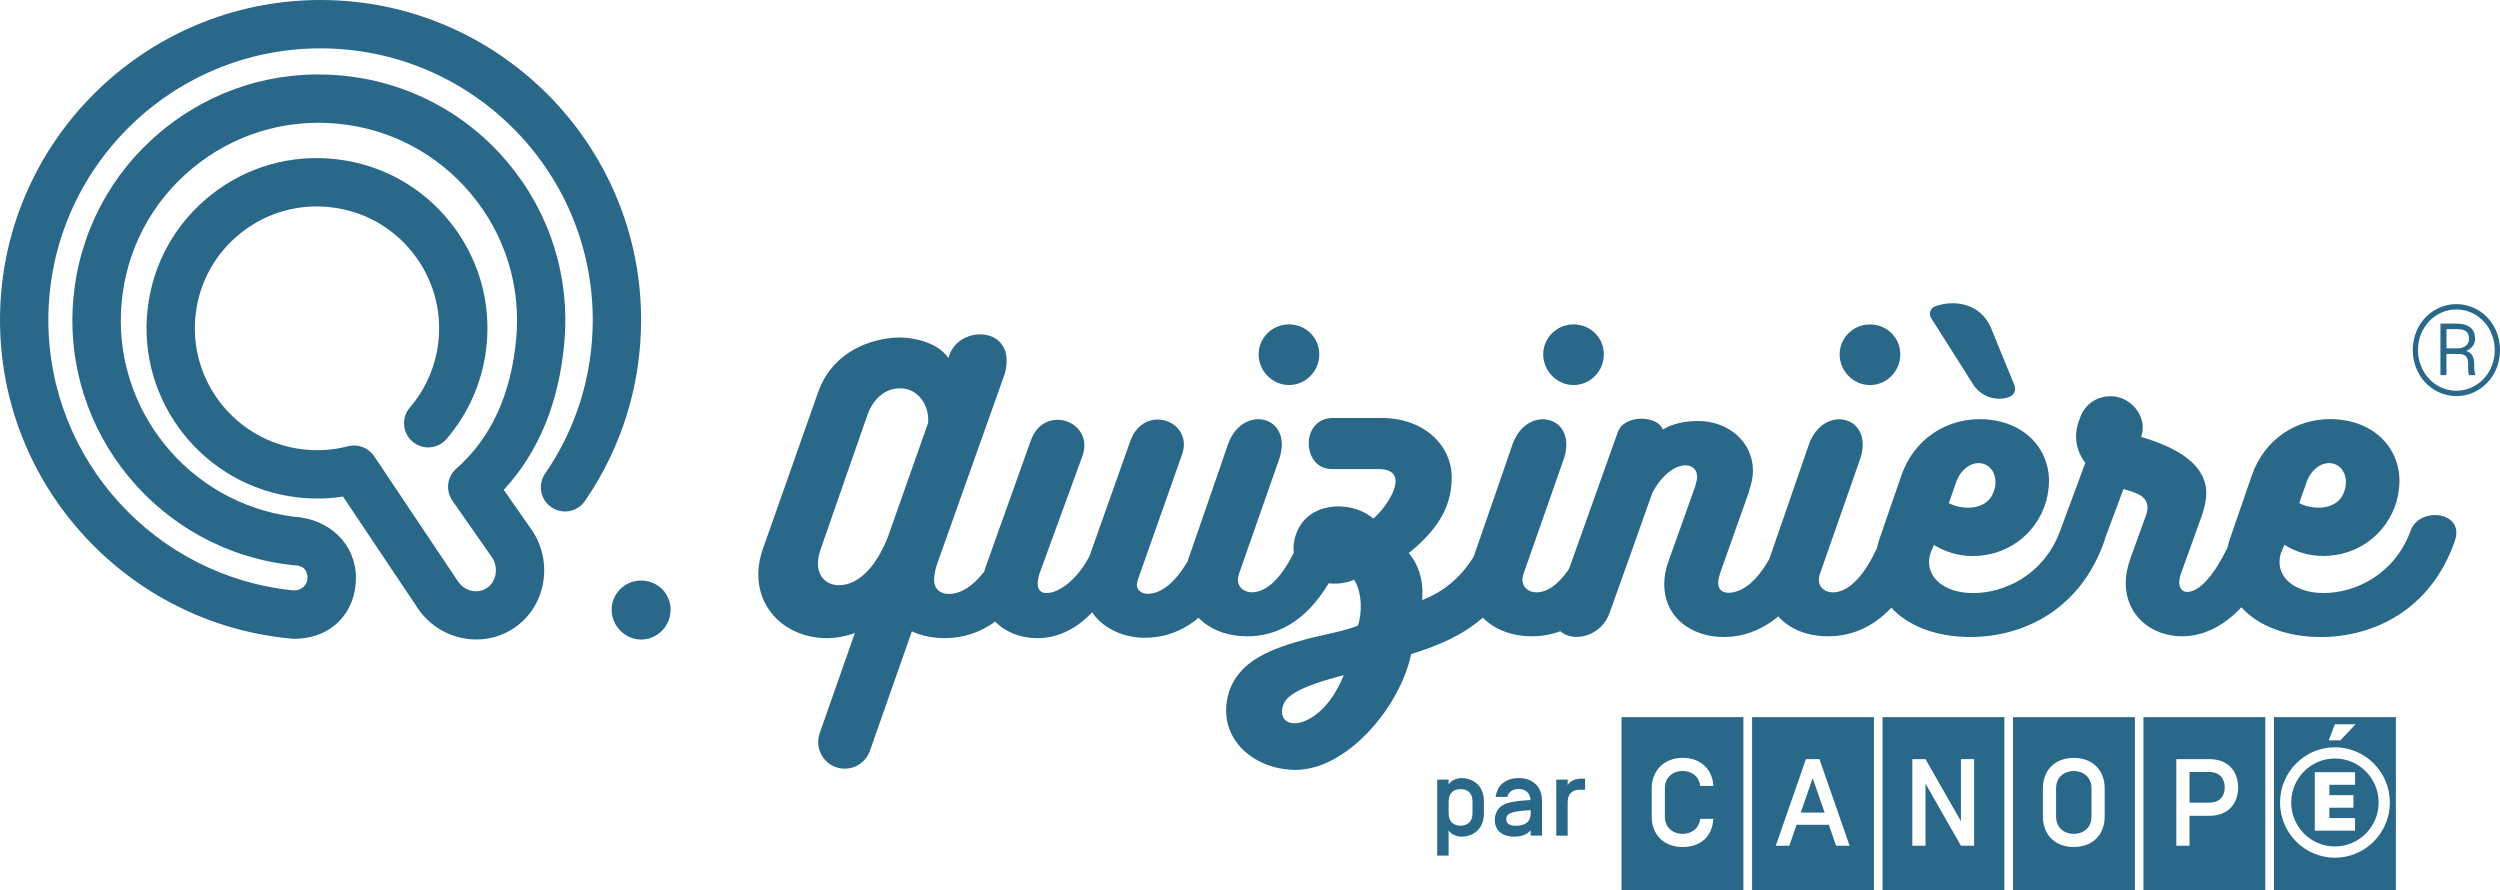 <?xml version="1.0" encoding="UTF-8"?><svg id="Calque_2" xmlns="http://www.w3.org/2000/svg" viewBox="0 0 700 249.32"><defs><style>.cls-1{fill:#2a688a;}</style></defs><g id="logo-quiziniere1"><path class="cls-1" d="M179.51,89.6c0,18.2-5.44,35.73-15.73,50.68-2.12,3.08-6.33,3.86-9.41,1.74-3.08-2.12-3.86-6.33-1.74-9.41,8.73-12.68,13.34-27.55,13.34-43,0-41.94-34.19-76.07-76.22-76.07S13.54,47.66,13.54,89.6c0,39.39,30.19,71.92,68.67,75.72,2.31,0,3.89-1.59,3.89-3.51s-.95-3.55-3.92-3.55c-37.45-3.87-65.04-37.21-61.63-74.76,1.67-18.33,10.38-34.91,24.54-46.69,14.16-11.78,32.06-17.34,50.42-15.68,18.36,1.67,34.97,10.37,46.77,24.5,11.81,14.14,17.39,32.02,15.73,50.35-1.53,16.87-7.23,30.69-16.96,41.17l8.19,11.74c.09,.14,.19,.28,.27,.42,2.68,4.52,3.52,9.81,2.36,14.89-1.19,5.21-4.33,9.54-8.83,12.21-3.03,1.8-6.37,2.65-9.69,2.65-6.66,0-13.21-3.45-16.96-9.63l-20.35-30.39c-4.21,.65-8.49,.72-12.79,.22-26.14-3.04-44.94-26.75-41.91-52.85,1.47-12.65,7.79-23.96,17.78-31.86,9.99-7.9,22.47-11.44,35.13-9.96,12.66,1.47,24,7.78,31.91,17.76,7.92,9.98,11.47,22.44,10,35.09-1.1,9.46-4.95,18.27-11.13,25.47-2.43,2.84-6.71,3.16-9.54,.73-2.84-2.43-3.16-6.71-.73-9.54,4.42-5.15,7.17-11.45,7.96-18.22,1.05-9.05-1.49-17.97-7.16-25.12-5.67-7.15-13.79-11.67-22.87-12.72-9.07-1.06-18.02,1.48-25.18,7.14-7.16,5.66-11.68,13.75-12.73,22.8-2.17,18.69,11.3,35.66,30.03,37.84,4.26,.5,8.51,.2,12.61-.87,2.79-.72,5.73,.39,7.34,2.78l22.97,34.31c.07,.1,.13,.21,.2,.31,1.79,3.02,5.39,4.08,8.21,2.41,1.28-.76,2.18-2.03,2.54-3.59,.37-1.61,.12-3.3-.7-4.78l-11.31-16.21c-1.97-2.83-1.5-6.69,1.09-8.96,9.71-8.51,15.35-20.77,16.78-36.46,1.34-14.72-3.15-29.09-12.64-40.45-9.49-11.36-22.84-18.36-37.6-19.7-14.76-1.34-29.15,3.13-40.53,12.6-11.38,9.46-18.38,22.78-19.72,37.51-2.7,29.7,18.74,56.17,48.14,59.95,10.07,.56,17.47,7.71,17.47,17.13s-6.52,17.07-17.43,17.07C36.25,175.03,0,136.46,0,89.6,0,40.2,40.26,0,89.75,0s89.76,40.2,89.76,89.6Zm0,72.95c-4.53,0-8.25,3.63-8.25,8.16s3.73,8.36,8.25,8.36,8.26-3.73,8.26-8.36-3.73-8.16-8.26-8.16Zm181.4-54.74c4.66,0,8.49-3.83,8.49-8.59s-3.84-8.39-8.49-8.39-8.49,3.73-8.49,8.39,3.83,8.59,8.49,8.59Zm79.68,0c4.66,0,8.49-3.83,8.49-8.59s-3.84-8.39-8.49-8.39-8.49,3.73-8.49,8.39,3.83,8.59,8.49,8.59Zm111.81-.31c1.66,2.8,4.67,4.15,7.36,4.15,1.14,0,2.17-.21,3.1-.62,1.14-.52,1.66-1.87,1.24-3.01l-6.73-16.49c-2.28-4.86-6.54-6.62-10.68-6.62-1.66,0-3.32,.31-4.77,.83-1.45,.52-1.97,2.07-1.14,3.41l11.61,18.34Zm135.01,43.83c-6.84,19.8-23.2,27.04-37.61,27.04-9.42,0-17.47-3.05-22.2-8.33-4.95,5.28-10.66,8.12-16.66,8.12-8.59,0-15.74-5.9-15.74-14.91,0-2.08,.42-4.26,1.23-6.64l4.56-12.63c1.56-5.08-3.01-6.01-6.42-7.05l-5.06,13.57c-.06,.27-.13,.54-.23,.82-6.84,19.8-23.2,27.04-37.6,27.04-9.35,0-17.34-3-22.09-8.2-5.6,5.91-11.82,8-17.69,8s-10.73-1.96-13.98-5.55c-4.89,4.04-10.16,5.76-15.26,5.76-8.8,0-16.67-5.28-16.67-14.82,0-2.18,.42-4.45,1.35-6.84l7.35-20.62c.21-.94,.52-1.87,.52-2.59,0-1.97-1.35-3.21-3.21-3.21-2.9,0-6.53,2.48-9.33,7.67-3.52,9.95-8.29,23.42-11.92,33.47-2.32,6.9-10.29,8.55-13.85,5.32-2.68,.99-5.38,1.41-8.01,1.41-5.46,0-10.43-1.84-13.69-5.23-5.75,5.04-12.5,7.85-20.08,10.22-3.12,14.92-18.04,32.42-32.34,32.42-11.7,0-22.37-8.91-18.74-21.55,2.8-9.01,11.71-12.42,22.69-15.32,3.94-.93,10.26-2.18,13.47-3.52,1.14-3.01,1.35-9.13-1.04-12.86-2.07,.93-4.63,1.28-7.12,1.01-6.74,11.22-15.08,14.84-22.82,14.84-5.43,0-10.37-1.81-13.63-5.17-4.91,4.09-10.12,5.58-14.98,5.58-6.21,0-11.81-2.69-14.82-7.14-3.83,4.14-9.12,7.25-15.33,7.25-4.76,0-8.96-1.72-11.79-4.64-4.1,2.97-8.8,4.63-14.17,4.63-3.31,0-6.45-.65-9.17-1.9l-11.76,33.47c-1.08,3.06-3.95,4.98-7.03,4.98-.82,0-1.65-.14-2.47-.42-3.88-1.36-5.92-5.62-4.56-9.5l9.86-28.08c-2.59,.96-5.25,1.45-7.79,1.45-10.91,0-19.26-7.47-19.26-17.88,0-2.36,.49-4.91,1.38-7.37l15.52-44.02c3.64-9.73,12.38-14.05,20.83-14.84,4.13-.39,12.08,.69,15.52,5.7,2.36-9.73,19.65-9.24,15.72,4.52l-18.67,52.47c-.69,1.87-1.08,3.73-1.08,5.01,0,2.65,1.67,4.03,4.13,4.03,3.42,0,6.8-2.24,9.9-6.23,.09-.32,.17-.64,.28-.96l12.74-35.64c3.73-10.78,18.23-5.39,14.4,4.46l-11.92,32.64c-.31,1.04-.52,2.07-.52,2.9,0,1.55,.83,2.59,2.38,2.59,4.15,0,9.22-4.66,12.13-10.36l11.4-32.13c3.84-10.88,17.92-5.7,14.5,3.73l-12.33,34.92c-.21,.52-.31,1.14-.31,1.56,0,1.45,1.24,2.48,3.11,2.48,3.48,0,7.45-2.83,11.16-9.18,.08-.3,.16-.59,.25-.87,3.32-9.64,7.66-21.97,10.97-31.71,3.94-11.41,18.14-8.3,14.51,3.62l-11.4,32.54c-.21,.62-.32,1.14-.32,1.66,0,1.97,1.56,3.52,3.95,3.52,3.37,0,7.62-2.81,11.71-11.1,0-.04-.01-.07-.02-.1-.42-3.41,1.24-11.18,9.95-12.63,3.83-.73,9.11,.31,12.33,3.21,3.94-3.32,11.09-13.89,1.36-13.89h-13.06c-8.3,0-8.82-14.29,.41-14.29h13.68c11.6,0,19.57,7.45,19.57,16.68s-5.07,15.44-12.01,21.14c2.28,2.7,4.25,6.94,3.73,13.16,5.98-2.32,10.82-6.27,14.42-12.14,3.3-9.59,7.58-21.74,10.86-31.37,3.94-11.41,18.13-8.3,14.51,3.62l-11.4,32.54c-.21,.62-.31,1.14-.31,1.66,0,1.97,1.56,3.52,3.95,3.52,2.65,0,5.85-1.76,9.09-6.54l13.49-37.81c1.56-5.8,11.5-5.17,12.75-1.24,2.7-1.56,5.91-2.38,9.95-2.38,8.28,0,15.32,5.69,15.32,13.99,0,1.76-.41,3.62-1.14,5.7l.1-.1-8.19,23.11c-.31,1.04-.52,1.87-.52,2.59,0,1.76,1.04,2.8,2.9,2.8,3.62,0,7.71-2.88,11.44-9.47,.03-.09,.05-.18,.08-.27,3.31-9.64,7.66-21.97,10.97-31.71,3.94-11.41,18.14-8.3,14.51,3.62l-11.4,32.54c-.21,.62-.31,1.14-.31,1.66,0,1.97,1.56,3.52,3.95,3.52,3.54,0,8.05-3.12,12.32-12.39,.21-.88,.44-1.76,.74-2.64l6.11-17.72c3.62-10.36,12.64-15.74,21.87-15.74,11.71,0,19.47,7.55,19.47,17.4,0,1.76-.31,3.73-.83,5.7-2.8,9.32-11.08,15.22-20.51,15.22-4.15,0-7.88-1.24-10.89-3.11l-.83,1.97c-.42,1.04-.52,1.97-.52,2.9,0,4.77,4.77,8.61,12.34,8.61,8.75,0,19.52-5.03,24.14-16.87l7.26-19.61c-1.66-2.07-2.59-4.77-2.59-7.35,0-1.56,.31-3.42,1.04-4.98,1.14-3.73,4.45-6.32,8.71-6.32,5.49,0,10.46,5.7,8.49,11.4,5.8,1.76,18.23,5.9,18.23,15.75,0,1.76-.42,3.63-1.04,5.7l-6.11,16.98c-.31,.83-.42,1.66-.42,2.28,0,1.45,.72,2.7,2.18,2.7,3.57,0,7.76-5.02,11.32-12.41,.2-.84,.43-1.68,.71-2.52l6.11-17.72c3.62-10.36,12.64-15.74,21.87-15.74,11.71,0,19.47,7.55,19.47,17.4,0,1.76-.31,3.73-.83,5.7-2.8,9.32-11.08,15.22-20.51,15.22-4.15,0-7.88-1.24-10.89-3.11l-.83,1.97c-.42,1.04-.52,1.97-.52,2.9,0,4.77,4.77,8.61,12.34,8.61,8.81,0,19.68-5.09,24.24-17.11,2.18-7.25,15.33-5.9,12.54,2.38Zm-43.62-10.46c3.94,2.08,10.99,2.08,12.65-3.42,.31-.83,.41-1.66,.41-2.49,0-2.9-1.86-5.29-4.77-5.29-2.39,0-4.88,1.87-6.12,4.98l-2.18,6.22Zm-98.13,0c3.94,2.08,10.99,2.08,12.65-3.42,.31-.83,.42-1.66,.42-2.49,0-2.9-1.87-5.29-4.77-5.29-2.38,0-4.87,1.87-6.11,4.98l-2.18,6.22ZM252.11,108.73c-4.03-.1-7.57,2.75-9.24,7.47l-13.07,37.53c-.49,1.47-.79,2.85-.79,4.03,0,3.54,2.26,6.09,5.89,6.09,5.01,0,10.02-4.32,13.66-13.36l11.3-32.03c.49-4.81-2.75-9.73-7.76-9.73Zm124.14,80.32c-6.83,1.76-15.34,4.35-16.79,7.99-.31,.72-.52,1.55-.52,2.18,0,1.86,1.14,3.31,3.52,3.31,3.11,0,9.54-3,13.79-13.47Zm147.34-81.23c4.66,0,8.49-3.83,8.49-8.59s-3.83-8.39-8.49-8.39-8.49,3.73-8.49,8.39,3.83,8.59,8.49,8.59Zm176.41-9.81c0,1.22-.15,2.38-.44,3.48-.29,1.11-.7,2.14-1.23,3.09-.53,.96-1.16,1.82-1.91,2.6-.75,.77-1.57,1.44-2.48,1.99-.91,.56-1.88,.98-2.91,1.28-1.04,.3-2.12,.45-3.24,.45s-2.2-.15-3.24-.45c-1.04-.3-2.01-.72-2.91-1.28-.91-.56-1.73-1.22-2.48-1.99-.75-.77-1.38-1.64-1.91-2.6-.53-.96-.94-1.99-1.23-3.09-.29-1.11-.44-2.27-.44-3.48s.15-2.38,.44-3.48c.29-1.11,.7-2.13,1.23-3.09s1.16-1.81,1.91-2.59c.75-.77,1.57-1.43,2.48-1.98,.91-.54,1.88-.97,2.91-1.26,1.04-.3,2.12-.45,3.24-.45s2.2,.15,3.24,.45,2.01,.72,2.91,1.26c.91,.54,1.73,1.2,2.48,1.98,.75,.77,1.38,1.64,1.91,2.59,.53,.95,.94,1.98,1.23,3.09,.29,1.11,.44,2.27,.44,3.48Zm-1.48,0c0-1.07-.13-2.09-.39-3.06-.26-.97-.62-1.88-1.08-2.73s-1.02-1.6-1.68-2.29-1.38-1.27-2.18-1.75c-.8-.49-1.65-.86-2.56-1.13-.91-.26-1.86-.4-2.85-.4-1.48,0-2.87,.29-4.17,.88s-2.44,1.38-3.41,2.4-1.75,2.22-2.31,3.6c-.57,1.39-.85,2.88-.85,4.47,0,1.07,.13,2.09,.39,3.07,.26,.98,.62,1.89,1.09,2.74,.47,.85,1.03,1.62,1.68,2.3s1.38,1.28,2.18,1.76c.8,.49,1.65,.87,2.56,1.13s1.86,.4,2.85,.4,1.93-.13,2.85-.4c.91-.27,1.77-.65,2.56-1.13,.8-.49,1.52-1.07,2.18-1.76s1.21-1.46,1.68-2.3,.83-1.76,1.08-2.74c.26-.98,.39-2,.39-3.07Zm-5.67,5.78c.05,.38,.12,.7,.22,.96v.28h-1.75c-.06-.15-.1-.34-.14-.57-.03-.23-.06-.46-.08-.7-.02-.24-.03-.47-.03-.69v-1.26c0-.95-.21-1.64-.64-2.07s-1.16-.64-2.2-.64h-3.23v5.93h-1.68v-14.43h4.44c1.68,0,2.98,.35,3.89,1.06,.91,.7,1.36,1.77,1.36,3.21,0,.78-.21,1.45-.63,2.01-.42,.56-1.02,1.02-1.8,1.38,.83,.3,1.4,.76,1.72,1.38s.48,1.34,.48,2.16v.77c0,.44,.02,.84,.07,1.22Zm-1.79-7.75c.17-.32,.26-.7,.26-1.13,0-.48-.06-.9-.18-1.25-.12-.35-.32-.64-.59-.86-.28-.22-.64-.39-1.1-.49s-1.02-.15-1.68-.15h-2.75v5.38h3.11c.42,0,.83-.06,1.22-.17,.39-.11,.73-.28,1.02-.51s.52-.5,.7-.82Zm-200.48,104.76h34.12v48.53h-34.12v-48.53Zm6.64,36.01h3.79l2.03-5.86h9.03l2.03,5.86h3.79l-8.44-24.26h-3.79l-8.44,24.26Zm66.43-36.01h34.12v48.53h-34.12v-48.53Zm8.36,27.8c0,5.23,3.48,8.56,8.65,8.56s8.65-3.33,8.65-8.56v-7.83c0-5.23-3.48-8.56-8.65-8.56s-8.65,3.33-8.65,8.56v7.83Zm98.83-27.8v48.53h-34.12v-48.53h34.12Zm-18.79,6.5h3.26l4.24-4.5h-5.79l-1.71,4.5Zm17.11,17.4c0-8.53-6.9-15.46-15.38-15.46s-15.37,6.94-15.37,15.46,6.9,15.46,15.37,15.46,15.38-6.94,15.38-15.46Zm-88.5,8.79c2.41,0,4.96-1.49,4.96-4.89v-7.83c0-3.4-2.55-4.89-4.96-4.89s-4.96,1.49-4.96,4.89v7.83c0,3.4,2.55,4.89,4.96,4.89Zm42.27-13.03c0-2.32-1.28-4.3-4.38-4.3h-5.48v8.59h5.48c3.1,0,4.38-1.98,4.38-4.3Zm-95.82-19.66h34.12v48.53h-34.12v-48.53Zm8.34,36.01h3.69v-17.4l9.92,17.4h3.69v-24.26h-3.69v17.4l-9.92-17.4h-3.69v24.26Zm-27.9-18.92l-3.34,9.63h6.68l-3.34-9.63Zm158.47,6.81c0,6.79-5.49,12.31-12.24,12.31s-12.24-5.52-12.24-12.31,5.49-12.32,12.24-12.32,12.24,5.52,12.24,12.32Zm-6.61-8.49h-11.27v16.38h11.27v-3.53h-7.19v-2.89h6.73v-3.53h-6.73v-2.9h7.2v-3.53Zm-205.38-15.41h34.12v48.53h-34.12v-48.53Zm8.45,27.8c0,5.23,3.48,8.56,8.65,8.56s8.3-3.05,8.61-7.87h-3.69c-.31,2.91-2.69,4.19-4.93,4.19-2.41,0-4.96-1.49-4.96-4.89v-7.83c0-3.4,2.55-4.89,4.96-4.89,2.24,0,4.62,1.28,4.93,4.19h3.69c-.28-4.85-3.69-7.87-8.61-7.87s-8.65,3.33-8.65,8.56v7.83Zm137.69-27.8h34.12v48.53h-34.12v-48.53Zm9.2,36.01h3.69v-8.38h5.48c5.58,0,8.13-3.64,8.13-7.94s-2.55-7.94-8.13-7.94h-9.17v24.26Zm-193.88-12.44c0-4.83-3.53-6.51-6.23-6.51-1.64,0-3.19,.88-3.65,1.79v-1.37h-3.19v21.28h3.19v-7.08c.46,.91,2.01,1.79,3.65,1.79,2.71,0,6.23-1.67,6.23-6.51v-3.41Zm-3.19,3.34c0,2.37-1.37,3.47-3.34,3.47s-3.34-1.09-3.34-3.47v-3.28c0-2.37,1.37-3.47,3.34-3.47s3.34,1.09,3.34,3.47v3.28Zm12.95-6.78c1.85,0,3.16,1,3.31,3.04v.03c-2.64,.18-4.71,.33-6.6,.91-2.61,.82-3.41,2.92-3.41,4.71,0,3.22,2.49,4.65,5.35,4.65,2.07,0,3.68-.58,4.68-1.79v1.49h3.19v-9.61c0-5.17-3.8-6.51-6.54-6.51-2.52,0-5.9,1.12-6.45,5.29h3.25c.43-1.49,1.61-2.22,3.19-2.22Zm-.82,10.28c-1.7,0-2.68-.58-2.68-1.85,0-.79,.36-1.22,.76-1.46,1.16-.7,3.28-.88,6.08-1.06v.88c0,2.92-2.34,3.5-4.17,3.5Zm19.39-10.09v-3.1h-1.22c-1.64,0-3.19,.88-3.65,1.79v-1.52h-3.19v15.69h3.19v-9.39c0-2.37,1.37-3.47,3.34-3.47h1.52Z"/></g></svg>